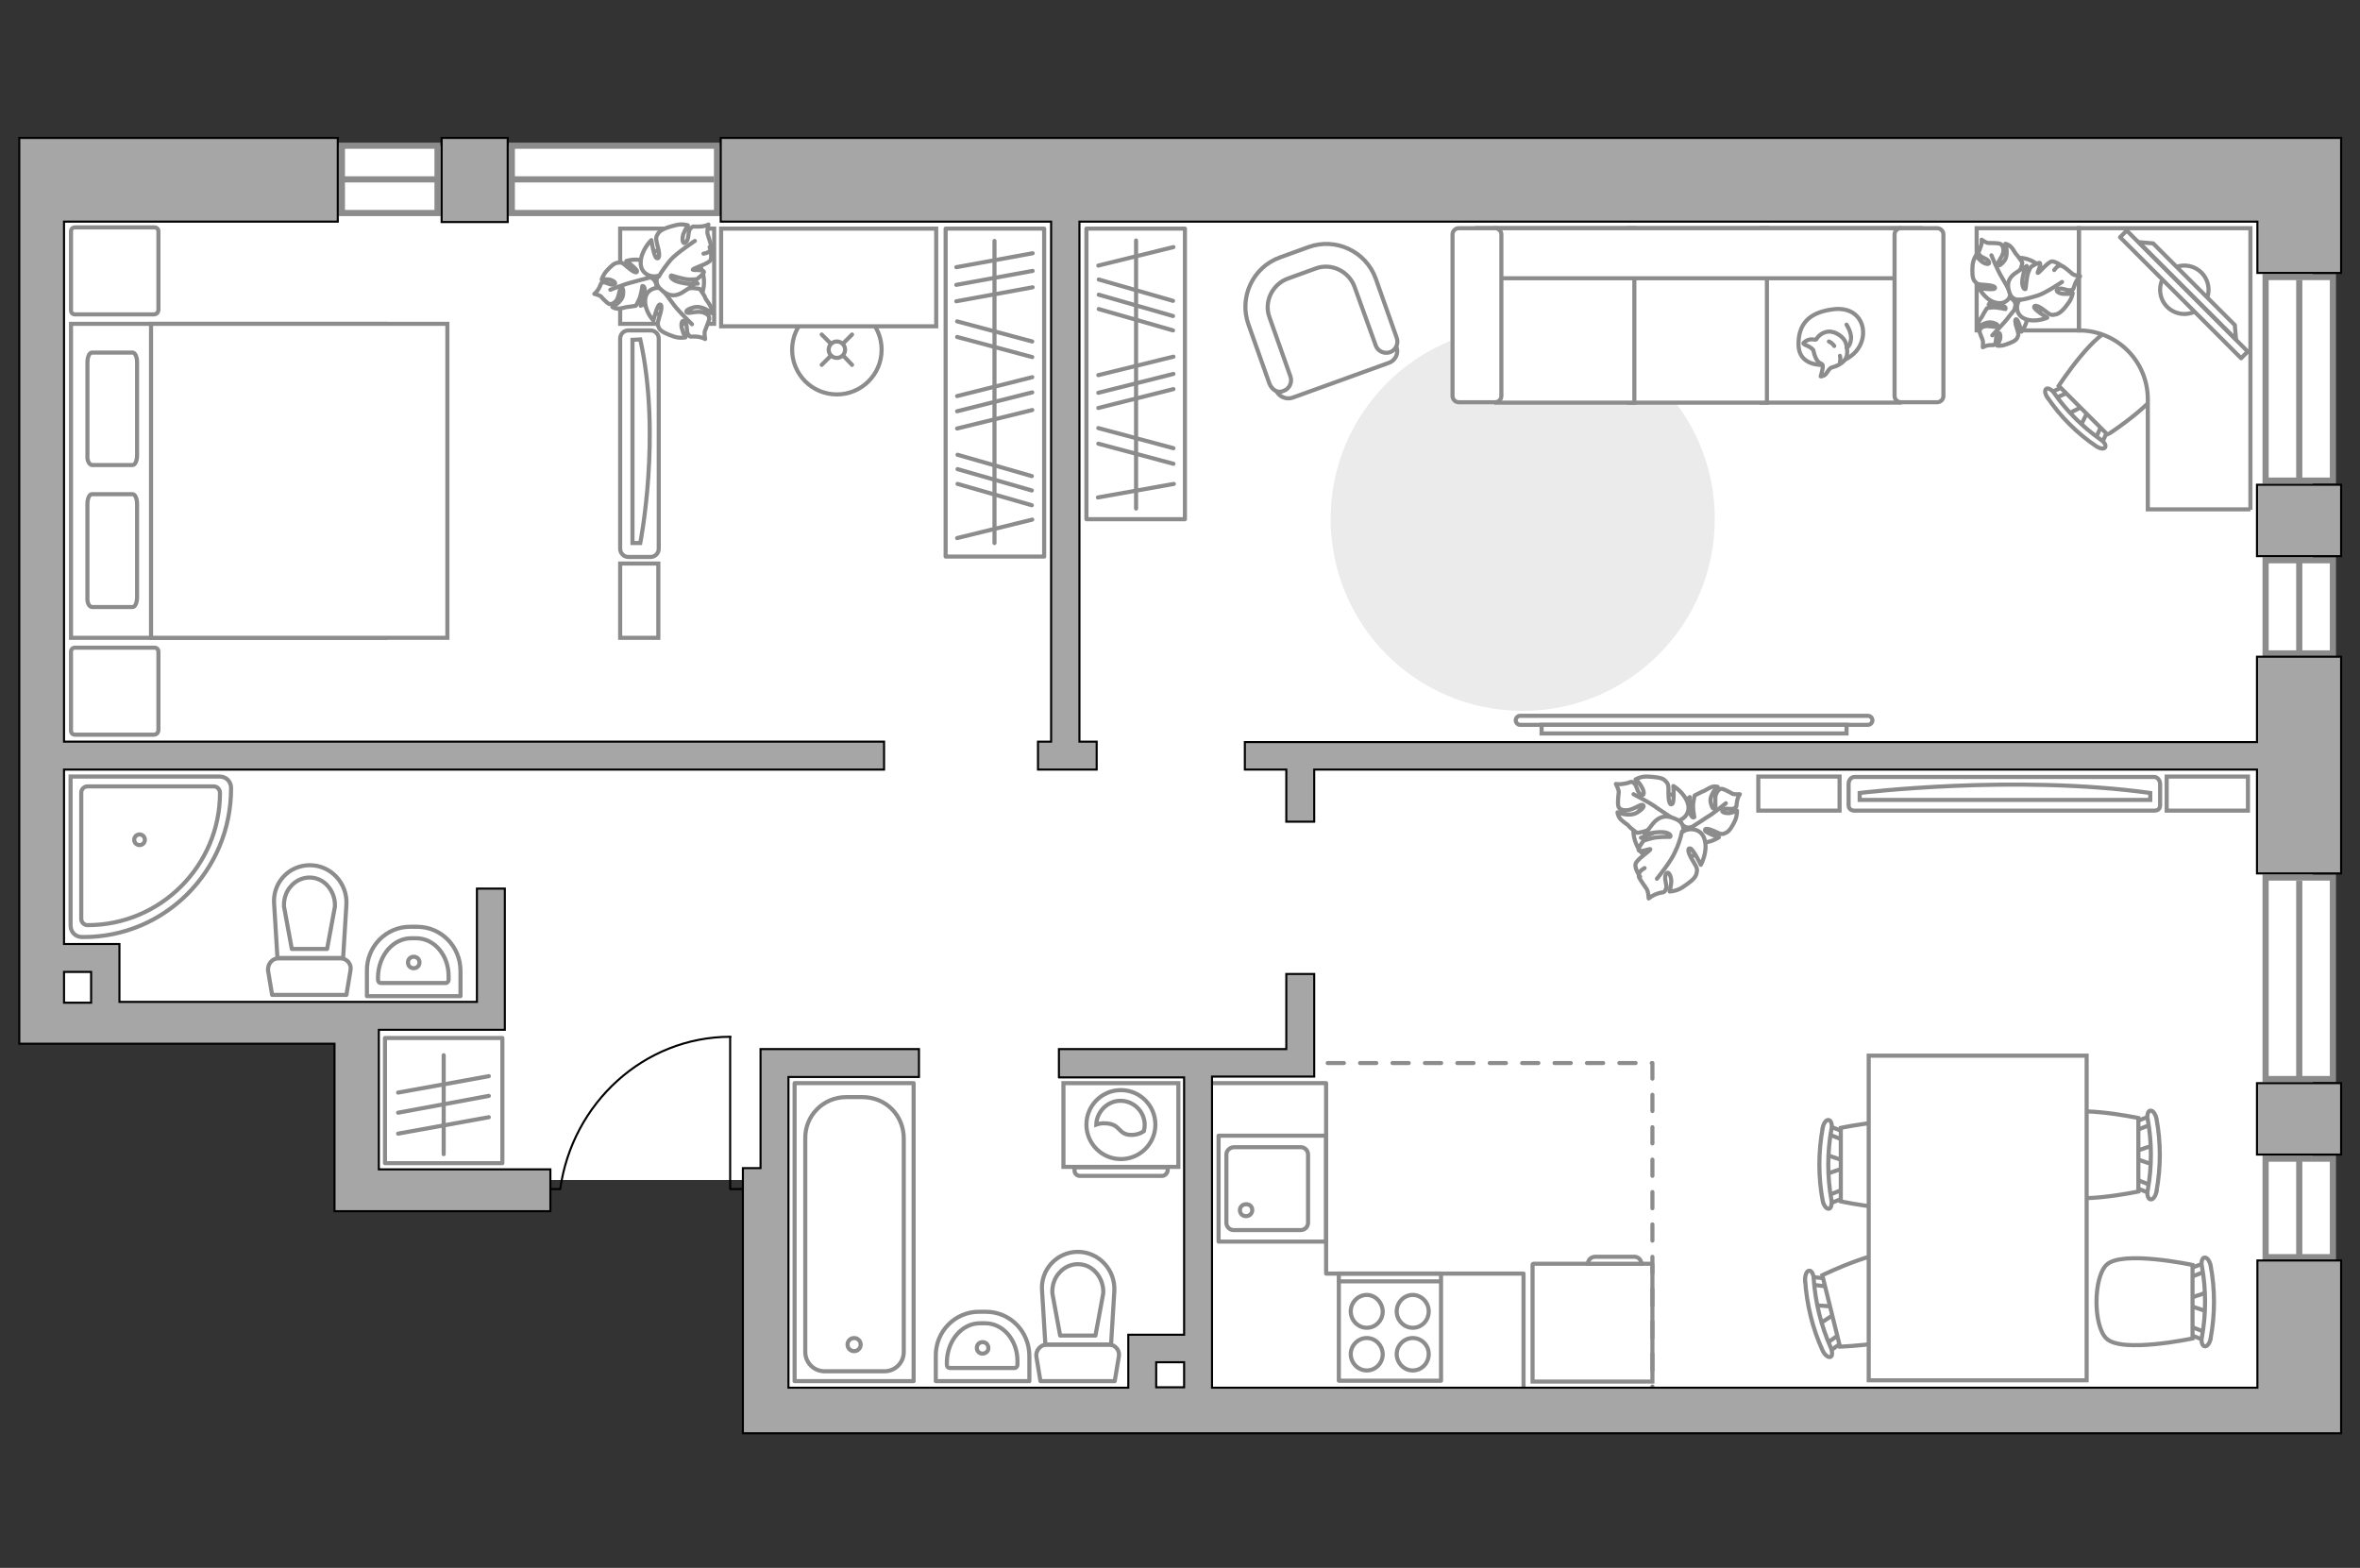 <?xml version="1.0" encoding="utf-8"?>
<!-- Generator: Adobe Illustrator 25.1.0, SVG Export Plug-In . SVG Version: 6.00 Build 0)  -->
<svg version="1.1" id="Слой_1" xmlns="http://www.w3.org/2000/svg" xmlns:xlink="http://www.w3.org/1999/xlink" x="0px" y="0px"
	 viewBox="0 0 575 382" style="enable-background:new 0 0 575 382;" xml:space="preserve">
<rect x="0" y="0" width="575" height="382" fill="#333333" stroke="none"/>
<style type="text/css">
	.st0{fill:#FFFFFF;}
	.st1{fill:#FFFFFF;stroke:#8C8C8C;stroke-miterlimit:10;}
	.st2{fill:#EBEBEB;}
	.st3{fill:none;stroke:#8C8C8C;stroke-linecap:round;stroke-linejoin:round;stroke-miterlimit:10;}
	.st4{fill:#FFFFFF;stroke:#8C8C8C;stroke-linecap:round;stroke-linejoin:round;stroke-miterlimit:10;}
	.st5{fill:#FFFFFF;stroke:#8C8C8C;stroke-width:1;stroke-linecap:round;stroke-linejoin:round;stroke-miterlimit:10;}
	.st6{fill:#FFFFFF;stroke:#8C8C8C;stroke-linecap:round;stroke-miterlimit:10;}
	.st7{fill:none;stroke:#8C8C8C;stroke-linecap:round;stroke-miterlimit:10;}
	.st8{fill-rule:evenodd;clip-rule:evenodd;fill:#FFFFFF;fill-opacity:0.1;stroke:#8C8C8C;stroke-miterlimit:10;}
	.st9{fill:#FFFFFF;stroke:#8C8C8C;stroke-width:1.5;stroke-miterlimit:10;}
	.st10{fill:none;stroke:#8C8C8C;stroke-width:1.5;stroke-miterlimit:10;}
	.st11{fill:none;stroke:#000000;stroke-width:0.5;stroke-linecap:round;stroke-linejoin:round;stroke-miterlimit:10;}
	.st12{fill:none;stroke:#8C8C8C;stroke-linecap:round;stroke-linejoin:round;stroke-miterlimit:10;stroke-dasharray:3.948,3.948;}
	.st13{fill:#A6A6A6;stroke:#000000;stroke-width:0.5;stroke-miterlimit:10;}
</style>
<g id="bg">
	<rect x="187.2" y="43.7" class="st0" width="376.3" height="301.2"/>
	<rect x="89.4" y="97.4" class="st0" width="207.5" height="190.1"/>
	<rect x="9.8" y="35.5" class="st0" width="206.1" height="217.1"/>
</g>
<g id="furniture_1_">
	<path class="st1" d="M158.5,80.5h-5.4c-1.1,0-2,0.9-2,2v51.2c0,1.1,0.9,2,2,2h5.4c1.1,0,2-0.9,2-2V82.5
		C160.5,81.4,159.6,80.5,158.5,80.5z"/>
	<path id="Vector_4_" class="st2" d="M417.8,126.4c0-25.8-21-46.8-46.8-46.8c-25.8,0-46.8,21-46.8,46.8s20.8,46.8,46.8,46.8
		C396.9,173.2,417.8,152.2,417.8,126.4z"/>
	<g>
		<rect x="230.4" y="55.7" class="st3" width="24" height="79.9"/>
		<line class="st3" x1="233" y1="65.1" x2="251.6" y2="61.7"/>
		<line class="st3" x1="233" y1="69.4" x2="251.6" y2="66"/>
		<line class="st3" x1="233.3" y1="110.8" x2="251.4" y2="116"/>
		<line class="st3" x1="233.3" y1="114.3" x2="251.4" y2="119.5"/>
		<line class="st3" x1="233.3" y1="117.9" x2="251.4" y2="123.1"/>
		<line class="st3" x1="233" y1="73.4" x2="251.6" y2="70"/>
		<line class="st3" x1="233.2" y1="78.3" x2="251.5" y2="83.2"/>
		<line class="st3" x1="233.2" y1="82.1" x2="251.5" y2="87"/>
		<line class="st3" x1="233.2" y1="96.5" x2="251.5" y2="91.9"/>
		<line class="st3" x1="233.2" y1="104.4" x2="251.5" y2="99.9"/>
		<line class="st3" x1="233.2" y1="131.1" x2="251.5" y2="126.6"/>
		<line class="st3" x1="233.2" y1="100.2" x2="251.5" y2="95.6"/>
		<line class="st3" x1="242.3" y1="132.3" x2="242.3" y2="58.7"/>
	</g>
	<g>
		<rect x="264.7" y="55.7" class="st3" width="24" height="70.8"/>
		<line class="st3" x1="285.8" y1="80.5" x2="267.7" y2="75.3"/>
		<line class="st3" x1="285.8" y1="77" x2="267.7" y2="71.8"/>
		<line class="st3" x1="285.8" y1="73.3" x2="267.7" y2="68.1"/>
		<line class="st3" x1="286" y1="117.9" x2="267.5" y2="121.2"/>
		<line class="st3" x1="285.9" y1="113" x2="267.6" y2="108.1"/>
		<line class="st3" x1="285.9" y1="109.2" x2="267.6" y2="104.3"/>
		<line class="st3" x1="285.9" y1="94.8" x2="267.6" y2="99.4"/>
		<line class="st3" x1="285.9" y1="86.9" x2="267.6" y2="91.4"/>
		<line class="st3" x1="285.9" y1="60.2" x2="267.6" y2="64.7"/>
		<line class="st3" x1="285.9" y1="91.1" x2="267.6" y2="95.7"/>
		<line class="st3" x1="276.8" y1="58.6" x2="276.8" y2="123.9"/>
	</g>
	<g>
		<rect x="93.8" y="252.9" class="st3" width="28.6" height="30.5"/>
		<line class="st3" x1="119.1" y1="272.2" x2="97" y2="276.2"/>
		<line class="st3" x1="119.1" y1="267" x2="97" y2="271.1"/>
		<line class="st3" x1="119.1" y1="262.2" x2="97" y2="266.2"/>
		<line class="st3" x1="108.1" y1="257.1" x2="108.1" y2="281.2"/>
	</g>
	<g>
		<path id="Vector_8_00000167395461130062013910000001990847395666049466_" class="st1" d="M402.6,308.1v28.5h-29.2v-28.5
			c0-0.1,0.1-0.2,0.2-0.2h28.7C402.4,307.9,402.5,308,402.6,308.1z"/>
		<path id="Vector_9_00000000909529794315209950000016006953578703833997_" class="st1" d="M388.7,306.2h9.5c0.9,0,1.7,0.7,1.7,1.7
			h-13C386.9,306.9,387.7,306.2,388.7,306.2z"/>
	</g>
	<polyline class="st3" points="292.4,263.9 323.1,263.9 323.1,310.3 371.2,310.3 371.2,338.9 	"/>
	<g>
		<path id="Vector_60_00000002366273001685176050000010303092389728697269_" class="st1" d="M409.9,210.2c-4.4,1.8-9.5-0.3-11.3-4.7
			c-1.8-4.4,0.3-9.5,4.7-11.3c4.4-1.8,9.5,0.3,11.3,4.7C416.5,203.3,414.3,208.3,409.9,210.2z"/>
		<path class="st4" d="M414.1,205.2c2.4,0.4,4.7-1.2,4.7-1.2s-3.3-1.1-3.4-1.7c-0.1-0.6,1-0.4,2.5,0.3c1.6,0.8,1.8,0.7,2.6,0.3
			c0.8-0.3,1.6-1.6,2.2-2.9c0.6-1.3,0.5-2.5,0.5-2.5s-0.8,0.4-1.8,0.6c-1.1,0.1-2.3-0.3-1.6-0.8c0.7-0.6,2.1,0.1,2.8-0.4
			s0.4-0.4,0.6-1.6c0.2-1.2,0.7-1.8,0.7-1.8s-1.3,0.1-1.8-0.1c-0.4-0.3-2-1.1-2.5-1.2c-0.5-0.1-1.1,0.3-1.5,1.3s0,3-0.2,3.3
			s-0.7,0.6-1.1-1.3c-0.4-1.9,1.7-3.8,1.7-3.8s-0.6-0.2-1.4,0c-0.8,0.3-1.9,1.1-2.2,1.1c-0.2,0.1-2,1-2,1s-0.1,0.3-0.3,1.5
			c-0.3,1.3,0.2,3.7,0.2,3.8c-0.1,0.1-0.6,0.3-1-1c-0.5-1.3-0.1-3.9-0.1-3.9s-0.2,0.1-1.8,1.8c-1.6,1.8-1.2,3.3-0.2,4.7
			c1,1.4,2.4,0.8,2.4,0.8C411.4,202.5,411.7,205,414.1,205.2z"/>
		<path class="st3" d="M408.3,202.6c1.4,0,2.8-0.4,3.9-1.1c0.8-0.5,2.7-1.7,3.7-2.4c1.6-0.9,4.6-3.4,4.6-3.4"/>
		<path class="st4" d="M411.3,196c-0.7-2.8-3.6-4.5-3.6-4.5s0.3,4-0.3,4.4c-0.6,0.4-0.9-0.8-0.9-2.8c0.1-2.1-0.2-2.3-0.9-3
			c-0.7-0.7-2.6-0.8-4.2-0.9c-1.6-0.1-2.9,0.7-2.9,0.7s0.8,0.6,1.4,1.7c0.7,1,0.9,2.5-0.1,2c-1-0.6-0.9-2.2-1.7-2.8
			s-0.6-0.2-2.1,0.1c-1.4,0.3-2.3,0.1-2.3,0.1s0.8,1.5,0.7,2.1c-0.1,0.6-0.3,2.7-0.1,3.3c0.1,0.6,0.8,1.1,2.1,1
			c1.3,0,3.2-1.4,3.7-1.3c0.4,0,0.9,0.5-1.1,1.8c-2,1.3-4.9,0-4.9,0s0,0.7,0.6,1.5s1.9,1.5,2.1,1.8c0.1,0.3,2,1.7,2,1.7
			s0.2,0.1,1.7-0.3c1.5-0.4,3.9-1.9,4-1.9c0.1,0,0.6,0.4-0.6,1.5c-1.2,1.1-4.1,1.9-4.1,1.9s0.1,0.1,2.8,1.1c2.7,1,4.2-0.4,5.2-2
			c1.1-1.7-0.2-3-0.2-3C409.4,200.2,411.9,198.8,411.3,196z"/>
		<path class="st3" d="M411,203.4c-0.6-1.4-1.6-2.7-2.9-3.6c-0.9-0.6-3.1-2.1-4.3-2.9c-1.7-1.3-5.8-3.4-5.8-3.4"/>
		<g>
			<path class="st4" d="M399.6,213.6c0,0-1.4-2-1.1-3.1c0.2-1.1,3.6-3.2,3.6-3.6c-0.1-0.2-2.3,0.8-2.8,0.3c-0.4-0.4,1.1-2.3,1.1-2.3
				s0.2-0.2,1.8-0.6c1.5-0.5,4.6-0.4,4.7-0.4c0.2-0.1,0.3-0.8-1.3-1.1c-1.7-0.3-4.9,0.5-4.9,0.5s0.1-0.2,2-2.6c1.9-2.3,3.9-2,5.9-1
				c2,1,1.5,2.9,1.5,2.9c1.2-0.9,4.4-1,5.2,1.9c0.9,3-0.9,6.2-0.9,6.2s-1.9-3.9-2.6-4c-0.8-0.1-0.5,1.2,0.7,3.1
				c1.1,1.8,1.1,2,0.8,3.2c-0.3,1.1-1.9,2.2-3.4,3.2c-1.5,1-3.1,1-3.1,1s0.3-1.1,0.4-2.4c0-1.3-0.7-2.9-1.3-1.8
				c-0.6,1.1,0.4,2.6,0,3.6c-0.5,1.1-0.5,0.6-2,1.1c-1.5,0.5-2.2,1.2-2.2,1.2s-0.1-1.8-0.5-2.3c-0.4-0.6-1.7-2.4-1.9-3
				c-0.1-0.7,0.1-1.4,1.4-2.1"/>
			<path class="st3" d="M409.8,202.6c-0.3,1.6-1,3.6-1.7,5c-0.9,2.2-4.4,6.5-4.4,6.5"/>
		</g>
	</g>
	<g>
		<path id="Vector_54_00000007429786073300936170000016472276461391883935_" class="st1" d="M462.8,98.1h-33.6V55.6h33.6V98.1z"/>
		<path id="Vector_55_00000103261678140164395050000006541371880363498672_" class="st1" d="M430.5,98.1h-33.6V55.6h33.6V98.1z"/>
		<path id="Vector_56_00000013882669466459726510000001581965601109237137_" class="st1" d="M398.2,98.1h-33.6V55.6h33.6V98.1z"/>
		<path id="Vector_57_00000069363908469994992410000003871625234877461944_" class="st1" d="M359.9,67.8V55.6h107.9l-3.2,12.2H359.9
			z"/>
		<path id="Vector_58_00000015353014804398165120000007382578812492912059_" class="st1" d="M463.1,55.6h8.9c0.8,0,1.5,0.7,1.5,1.5
			v39.4c0,0.8-0.7,1.5-1.5,1.5h-8.9c-0.8,0-1.5-0.7-1.5-1.5V57.1C461.6,56.3,462.3,55.6,463.1,55.6z"/>
		<path id="Vector_59_00000142176444205255587160000010970032622830243253_" class="st1" d="M355.4,55.6h8.9c0.8,0,1.5,0.7,1.5,1.5
			v39.4c0,0.8-0.7,1.5-1.5,1.5h-8.9c-0.8,0-1.5-0.7-1.5-1.5V57.1C353.9,56.3,354.6,55.6,355.4,55.6z"/>
		<g>
			<path class="st4" d="M453.8,82.4c0.8-3.9-1.8-7.9-7.5-7c-5.6,0.8-8.2,3.6-8.1,8.7c0.1,5,5.6,4.8,5.6,4.8
				C449.3,88.8,453,86.2,453.8,82.4z"/>
			<path class="st4" d="M444,88.8c0.4,0.4-0.4,2.9-0.4,2.9s0,0.1,0.8-0.2c0.8-0.4,1.1-1.8,2-2c0.9-0.2,2.5-0.9,3.2-2
				c0.7-0.9,0.5-2.8,0.1-4c-0.4-1.3-2.5-2.9-4.3-2.7c-2,0.2-2.9,1.9-2.9,1.9s0,0.1-0.8,0c-1.4-0.2-2.3,0.9-2.3,0.9s-0.2,0.2,0.8,0.6
				c1.1,0.4,1.6,1.1,1.6,1.1C442.5,88.7,443.7,88.4,444,88.8z"/>
			<path class="st4" d="M445.6,83.2c0.9,0.4,1.3,1.1,1.3,1.1"/>
			<path class="st4" d="M448.3,88.1c0.2-0.6,0-1.4,0-1.4"/>
			<path class="st3" d="M449.9,79.1c0,0,1.2,1.8,1.1,3.4c-0.2,2-1.1,2.2-1.1,2.2"/>
		</g>
	</g>
	<g id="Group_2_1_">
		<g id="Group_3_1_">
			<path id="Vector_10_1_" class="st1" d="M442.1,318l5.3,0.4l0.3,1.3l-4.5,2.9L442.1,318z"/>
		</g>
		<g id="Group_4_1_">
			<path id="Vector_11_1_" class="st1" d="M445.5,312.5c0,0.6-0.3,0.9-0.7,0.9l-4.3-0.5c-0.3,0-0.7-0.4-0.7-1c0-0.6,0.3-0.9,0.7-0.9
				l4.3,0.5c0.3-0.1,0.7,0.3,0.8,0.7C445.6,312.3,445.6,312.3,445.5,312.5z"/>
		</g>
		<g id="Group_5_1_">
			<path id="Vector_12_1_" class="st1" d="M448.8,327.1l-3.6,2.5c-0.4,0.2-0.8,0-1-0.5c-0.3-0.5-0.3-1.1,0.1-1.3l3.6-2.5
				c0.4-0.2,0.8,0,1,0.5c0.1,0.1,0.1,0.1,0.1,0.2C449.1,326.4,449,326.9,448.8,327.1z"/>
		</g>
		<path id="Vector_13_1_" class="st1" d="M448.3,328.1l-4.3-17.4c0,0,15.9-7.8,20.4-5.1c3.8,2.3,6.6,13.6,4.3,17.4
			C466,327.5,448.3,328.1,448.3,328.1z"/>
		<path id="Vector_14_1_" class="st1" d="M446,330.6c-0.5,0.2-1.4-0.4-1.9-1.5c-2.5-5.4-3.9-11.3-4.3-17.3c0-1.2,0.4-2.2,1-2.2
			c0.5-0.1,1.1,0.8,1.1,2c0.4,5.7,1.8,11.4,4.1,16.6C446.5,329.3,446.5,330.4,446,330.6z"/>
	</g>
	<g id="Group_2_3_">
		<g id="Group_3_3_">
			<path id="Vector_10_3_" class="st1" d="M444.8,281.3l5,1.7v1.4l-5,1.7V281.3z"/>
		</g>
		<g id="Group_4_3_">
			<path id="Vector_11_3_" class="st1" d="M449.6,276.9c-0.1,0.5-0.5,0.9-0.9,0.7l-4.1-1.6c-0.3-0.1-0.6-0.6-0.5-1.2
				c0.1-0.5,0.5-0.9,0.9-0.7l4.1,1.6c0.3,0,0.6,0.4,0.6,0.9C449.7,276.7,449.7,276.8,449.6,276.9z"/>
		</g>
		<g id="Group_5_3_">
			<path id="Vector_12_3_" class="st1" d="M449.2,291.9l-4.1,1.6c-0.4,0.2-0.8-0.1-0.9-0.7s0.1-1.1,0.5-1.3l4.1-1.6
				c0.4-0.2,0.8,0.1,0.9,0.7c0,0.1,0,0.2,0,0.3C449.7,291.3,449.4,291.7,449.2,291.9z"/>
		</g>
		<path id="Vector_13_3_" class="st1" d="M448.5,292.7v-17.9c0,0,17.3-3.7,21,0c3.2,3.1,3.2,14.7,0,17.9
			C465.7,296.5,448.5,292.7,448.5,292.7z"/>
		<path id="Vector_14_3_" class="st1" d="M445.6,294.5c-0.6,0.1-1.2-0.7-1.5-1.9c-1.1-5.8-1.1-11.9,0-17.8c0.2-1.2,0.9-2.1,1.5-1.9
			c0.5,0.1,0.9,1.1,0.6,2.3c-1,5.6-1,11.5,0,17.1C446.4,293.4,446.1,294.5,445.6,294.5z"/>
	</g>
	<g id="Group_2_5_">
		<g id="Group_3_5_">
			<path id="Vector_10_5_" class="st1" d="M524.7,283.8l-5-1.7v-1.4l5-1.7V283.8z"/>
		</g>
		<g id="Group_4_5_">
			<path id="Vector_11_5_" class="st1" d="M519.9,288.2c0.1-0.5,0.5-0.9,0.9-0.7l4.1,1.6c0.3,0.1,0.6,0.6,0.5,1.2
				c-0.1,0.5-0.5,0.9-0.9,0.7l-4.1-1.6c-0.3,0-0.6-0.4-0.6-0.9C519.8,288.4,519.8,288.3,519.9,288.2z"/>
		</g>
		<g id="Group_5_5_">
			<path id="Vector_12_5_" class="st1" d="M520.3,273.3l4.1-1.6c0.4-0.2,0.8,0.1,0.9,0.7c0.1,0.6-0.1,1.1-0.5,1.3l-4.1,1.6
				c-0.4,0.2-0.8-0.1-0.9-0.7c0-0.1,0-0.2,0-0.3C519.8,273.8,520.1,273.4,520.3,273.3z"/>
		</g>
		<path id="Vector_13_5_" class="st1" d="M521,272.4v17.9c0,0-17.3,3.7-21,0c-3.2-3.1-3.2-14.7,0-17.9
			C503.7,268.7,521,272.4,521,272.4z"/>
		<path id="Vector_14_5_" class="st1" d="M523.9,270.6c0.6-0.1,1.2,0.7,1.5,1.9c1.1,5.8,1.1,11.9,0,17.8c-0.2,1.2-0.9,2.1-1.5,1.9
			c-0.5-0.1-0.9-1.1-0.6-2.3c1-5.6,1-11.5,0-17.1C523,271.7,523.4,270.6,523.9,270.6z"/>
	</g>
	<g id="Group_2_4_">
		<g id="Group_3_4_">
			<path id="Vector_10_4_" class="st1" d="M537.9,319.6l-5-1.7v-1.4l5-1.7V319.6z"/>
		</g>
		<g id="Group_4_4_">
			<path id="Vector_11_4_" class="st1" d="M533.1,324c0.1-0.5,0.5-0.9,0.9-0.7l4.1,1.6c0.3,0.1,0.6,0.6,0.5,1.2
				c-0.1,0.5-0.5,0.9-0.9,0.7l-4.1-1.6c-0.3,0-0.6-0.4-0.6-0.9C533,324.2,533,324.1,533.1,324z"/>
		</g>
		<g id="Group_5_4_">
			<path id="Vector_12_4_" class="st1" d="M533.5,309.1l4.1-1.6c0.4-0.2,0.8,0.1,0.9,0.7s-0.1,1.1-0.5,1.3l-4.1,1.6
				c-0.4,0.2-0.8-0.1-0.9-0.7c0-0.1,0-0.2,0-0.3C533,309.6,533.3,309.2,533.5,309.1z"/>
		</g>
		<path id="Vector_13_4_" class="st1" d="M534.2,308.2v17.9c0,0-17.3,3.7-21,0c-3.2-3.1-3.2-14.7,0-17.9
			C516.9,304.5,534.2,308.2,534.2,308.2z"/>
		<path id="Vector_14_4_" class="st1" d="M537.1,306.4c0.6-0.1,1.2,0.7,1.5,1.9c1.1,5.8,1.1,11.9,0,17.8c-0.2,1.2-0.9,2.1-1.5,1.9
			c-0.5-0.1-0.9-1.1-0.6-2.3c1-5.6,1-11.5,0-17.1C536.2,307.5,536.6,306.4,537.1,306.4z"/>
	</g>
	<path id="Vector_35_3_" class="st1" d="M508.4,257.2v15.2v63.9h-53.1v-79.1H508.4z"/>
	<g>
		<path id="Vector_90_1_" class="st1" d="M524.9,189.3c0.7,0,1.4,0.8,1.4,1.7v5.2c0,0.9-0.6,1.3-1.4,1.3h-73.1
			c-0.7,0-1.4-0.4-1.4-1.3V191c0-0.9,0.6-1.7,1.4-1.7H524.9z"/>
		<path id="Vector_91_1_" class="st1" d="M523.9,193.2c-33.2-4.6-70.8,0-70.8,0v1.7h70.8V193.2z"/>
	</g>
	<path id="Vector_93_1_" class="st1" d="M527.9,197.5h19.8v-8.3h-19.8V197.5z"/>
	<path id="Vector_93_00000157989500252311241370000000839976018451060107_" class="st1" d="M428.4,197.5h19.8v-8.3h-19.8V197.5z"/>
	<g>
		<g id="Group_2_16_">
			<g id="Group_3_16_">
				<path id="Vector_10_16_" class="st1" d="M506.8,104l2.2-4.4l-0.9-0.9l-4.4,2.2L506.8,104z"/>
			</g>
			<g id="Group_4_16_">
				<path id="Vector_11_16_" class="st1" d="M503.7,94.4c-0.3-0.3-0.8-0.4-0.9-0.2l-3.8,1.7c-0.4,0.2-0.4,0.6-0.1,1s0.8,0.7,1,0.5
					l3.8-1.7c0.4-0.2,0.4-0.6,0.1-1C503.8,94.5,503.8,94.5,503.7,94.4z"/>
			</g>
			<g id="Group_5_16_">
				<path id="Vector_12_16_" class="st1" d="M513.2,103.8c-0.1-0.1-0.1-0.1-0.2-0.2c-0.5-0.3-0.8-0.3-1,0.1l-1.7,3.8
					c-0.2,0.4,0.1,0.8,0.6,1.1c0.5,0.3,0.8,0.3,1-0.1l1.7-3.8C513.6,104.6,513.5,104.1,513.2,103.8z"/>
			</g>
			<path id="Vector_13_16_" class="st1" d="M527.5,91.9c0-4.1-7.7-11.9-11.9-11.9c-4.9,0-14,14-14,14l11.9,11.9
				C513.6,105.9,527.5,96.8,527.5,91.9z"/>
			<path id="Vector_14_16_" class="st1" d="M511.8,107.1c-4.4-3.1-8.3-7-11.3-11.3c-0.6-0.9-1.5-1.3-1.9-1.1
				c-0.5,0.3-0.4,1.3,0.3,2.2c3.1,4.6,7.2,8.7,11.8,11.8c0.9,0.6,1.9,0.8,2.2,0.3S512.7,107.7,511.8,107.1z"/>
		</g>
		<path class="st1" d="M548.3,124.2l0-55.4V55.6l0,0l0,0l-41.8,0v24.9l0,0c9.3,0,16.8,7.5,16.8,16.8v26.8l25,0V124.2z"/>
		<rect x="481.6" y="55.6" class="st1" width="24.9" height="24.9"/>
		<g>
			<circle class="st4" cx="532.2" cy="70.6" r="5.9"/>
			<g>
				
					<rect x="531" y="50.8" transform="matrix(0.707 -0.707 0.707 0.707 105.213 397.303)" class="st5" width="2.3" height="41.7"/>
				<polygon class="st4" points="544.5,79.2 524.6,59.3 521.1,59 544.8,82.7 				"/>
			</g>
		</g>
	</g>
	<g>
		<path id="Vector_60_00000037683785258537131160000010950612625028723124_" class="st1" d="M488.4,77c-3.7-1.9-5.2-6.4-3.2-10.1
			s6.4-5.2,10.1-3.2c3.7,1.9,5.2,6.4,3.2,10.1C496.7,77.4,492.1,78.9,488.4,77z"/>
		<path class="st4" d="M490.9,75c0,0,0.6-1.2-0.6-2.1s-2.5-1.5-4.1-0.2c-1.7,1.3-1.7,1.4-1.7,1.4s2.2-0.1,3.3,0.3
			c1.1,0.4,0.8,0.8,0.8,0.9c-0.1,0-2.2-0.5-3.2-0.4c-1.1,0.1-1.3,0.2-1.3,0.2s-0.9,1.4-1,1.7c-0.1,0.3-0.8,1.1-1.1,1.8
			c-0.3,0.7-0.1,1.2-0.1,1.2s1.8-1.6,3.5-1.2c1.6,0.4,1.4,0.8,1.1,1s-1.9-0.3-2.9-0.1s-1.3,0.8-1.3,1.2s0.7,1.9,0.8,2.3s0,1.6,0,1.6
			s0.6-0.4,1.6-0.5s1,0.2,1.4-0.4s0-1.8,0.6-2.4c0.6-0.6,0.8,0.5,0.6,1.4c-0.3,0.8-0.7,1.5-0.7,1.5s1,0.2,2.2-0.3
			c1.2-0.4,2.4-0.9,2.7-1.6c0.3-0.7,0.4-0.8-0.1-2.3c-0.5-1.4-0.5-2.4-0.1-2.2c0.5,0.2,1.2,3,1.2,3s1.6-1.9,1.4-4
			C494,74.9,491.9,74.5,490.9,75z"/>
		<path class="st3" d="M485.4,81.7c0,0,2.4-2.5,3.4-3.7c0.6-0.8,1.9-2.4,2.4-3c0.7-0.9,1.1-2,1.3-3.2"/>
		<path class="st4" d="M489.9,71.2c0,0,1,1.2,2.5,0.4s2.7-1.9,2.1-4.3c-0.6-2.4-0.7-2.5-0.7-2.5s-0.9,2.5-1.9,3.4
			c-1,0.9-1.4,0.5-1.4,0.4s1.5-2,1.9-3.3c0.4-1.2,0.3-1.4,0.3-1.4s-1.1-1.6-1.4-1.9c-0.3-0.2-0.8-1.4-1.4-1.9
			c-0.6-0.6-1.3-0.7-1.3-0.7s0.9,2.7-0.3,4.2s-1.6,1.1-1.6,0.7c0-0.4,1.3-1.9,1.4-3c0.1-1.1-0.3-1.7-0.8-1.9s-2.3-0.2-2.8-0.2
			c-0.6,0-1.7-0.8-1.7-0.8s0.2,0.8-0.3,1.9c-0.3,1.2-0.7,1-0.2,1.8c0.5,0.8,1.9,0.8,2.3,1.7c0.3,0.8-0.9,0.6-1.8-0.1
			c-0.8-0.7-1.4-1.4-1.4-1.4s-0.7,1-0.8,2.5c-0.1,1.4-0.1,3,0.5,3.7c0.6,0.7,0.7,0.8,2.5,0.9c1.8,0.1,2.8,0.5,2.4,0.9
			c-0.4,0.4-3.8-0.1-3.8-0.1s1.3,2.6,3.6,3.4C488.6,74.6,490,72.5,489.9,71.2z"/>
		<path class="st3" d="M485.2,62.2c0,0,1.5,3.7,2.5,5.3c0.6,1,1.7,3,2.2,3.9c0.7,1.2,1.7,2.1,2.9,2.8"/>
		<g>
			<path class="st4" d="M500.5,65.8c0.7-1,1.4-1.3,1.9-1c0.6,0.2,2,1.5,2.5,1.9c0.4,0.4,1.9,0.6,1.9,0.6s-0.7,0.6-1.2,1.8
				s-0.2,1.4-1.1,1.6s-2.1-0.7-3.1-0.3c-0.9,0.4,0.3,1.2,1.5,1.2c1.2,0.1,2.1-0.2,2.1-0.2s-0.2,1.4-1.1,2.5c-0.9,1.3-2,2.5-3,2.7
				c-1,0.2-1.2,0.3-2.7-0.9c-1.5-1.2-2.6-1.5-2.6-0.9c0,0.7,3.2,2.6,3.2,2.6s-2.9,1.3-5.4,0.3c-2.5-1-2.2-3.7-1.3-4.7
				c0,0-1.7,0.3-2.4-1.4c-0.7-1.8-0.8-3.6,1.4-5.1s2.4-1.5,2.4-1.5s-0.9,2.6-0.8,4.1c0.2,1.5,0.8,1.4,0.8,1.3
				c0.1-0.1,0.2-2.8,0.7-4.1c0.5-1.3,0.8-1.4,0.8-1.4s1.8-1.1,2-0.8c0.4,0.4-0.7,2.4-0.5,2.4c0.3,0,2.5-2.7,3.4-2.8
				c0.9-0.1,2.6,1.2,2.6,1.2"/>
			<path class="st3" d="M502.4,68.7c0,0-4,2.7-5.9,3.3c-1.3,0.4-3,0.9-4.5,1.1"/>
		</g>
	</g>
	<g>
		<path id="Vector_37_3_" class="st1" d="M310.9,95l-5.8-16.2c-2.1-5.9,1-12.5,6.9-14.6l7.8-2.8c5.9-2.1,12.5,1,14.6,6.9l5.8,16.2
			c0.7,1.6-0.3,3.4-1.8,3.9l-23.5,8.5C313.4,97.4,311.5,96.7,310.9,95z"/>
		<path id="Vector_38_4_" class="st1" d="M309.3,93.5l-5.1-14.4c-2.4-6.6,1-14,7.7-16.4l6.9-2.5c6.6-2.4,14,1,16.4,7.7l5.1,14.4
			c0.5,1.4-0.2,3-1.6,3.5c-1.4,0.5-3-0.2-3.5-1.6L330,69.8c-1.4-3.7-5.6-5.8-9.4-4.4l-6.9,2.5c-3.7,1.4-5.8,5.6-4.4,9.4l5.1,14.4
			c0.5,1.4-0.2,3-1.6,3.5C311.4,95.9,310,95.1,309.3,93.5z"/>
	</g>
	<g>
		<path id="Vector_98_4_" class="st1" d="M93.9,78.9H17.3v76.5h76.6V78.9L93.9,78.9z"/>
		<path id="Vector_99_4_" class="st1" d="M46.6,155.4h-9.8v-9V78.9H109v76.5C109,155.4,46.6,155.4,46.6,155.4z"/>
		<path id="Vector_100_4_" class="st3" d="M22.4,113.3h9.9c0.6,0,1.1-1,1.1-2.4V88.3c0-1.4-0.5-2.4-1.1-2.4h-9.9
			c-0.6,0-1.1,1-1.1,2.4v22.7C21.2,112.2,21.7,113.2,22.4,113.3z"/>
		<path id="Vector_101_4_" class="st3" d="M22.4,147.9h9.9c0.6,0,1.1-1,1.1-2.4v-22.7c0-1.4-0.5-2.4-1.1-2.4h-9.9
			c-0.6,0-1.1,1-1.1,2.4v22.7C21.2,146.9,21.7,147.8,22.4,147.9z"/>
	</g>
	<path id="Vector_5_3_" class="st4" d="M38.6,178v-19.2c0-0.6-0.4-1-1-1H18.3c-0.6,0-1,0.4-1,1V178c0,0.6,0.4,1,1,1h19.1
		C38.1,179,38.5,178.6,38.6,178z"/>
	<path id="Vector_5_4_" class="st4" d="M38.6,75.6V56.4c0-0.6-0.4-1-1-1H18.3c-0.6,0-1,0.4-1,1v19.2c0,0.6,0.4,1,1,1h19.1
		C38.1,76.6,38.5,76.2,38.6,75.6z"/>
	<g>
		<circle class="st6" cx="203.9" cy="85.2" r="10.9"/>
		<line class="st7" x1="205.5" y1="86.7" x2="207.6" y2="88.9"/>
		<circle class="st6" cx="203.9" cy="85.2" r="2"/>
		<line class="st7" x1="200.2" y1="81.5" x2="202.4" y2="83.7"/>
		<line class="st7" x1="205.5" y1="83.6" x2="207.6" y2="81.5"/>
		<line class="st7" x1="200.2" y1="88.9" x2="202.4" y2="86.7"/>
	</g>
	<path id="Vector_36_2_" class="st1" d="M175.7,79.5V55.7h10h42.4v23.8H175.7L175.7,79.5z"/>
	<g>
		<path class="st1" d="M287.1,263.9h-28v20.4h28V263.9z"/>
		<path class="st8" d="M284.5,285.2v-0.8h-22.7v0.8c0,0.7,0.6,1.3,1.3,1.3h20C283.8,286.5,284.4,285.9,284.5,285.2z"/>
	</g>
	<g>
		<circle class="st1" cx="273.1" cy="274" r="8.4"/>
		<path class="st1" d="M278.7,275.6c0.1-0.5,0.2-1,0.2-1.5c0-3.3-2.7-5.9-5.9-5.9c-3.2,0-5.8,2.7-5.9,5.8c0.6-0.2,1.3-0.4,2.4-0.3
			c3.5,0.2,2.9,2.6,5.8,2.8C276.8,276.6,278,276.1,278.7,275.6z"/>
	</g>
	<g>
		<path id="Vector_91_2_" class="st1" d="M154.1,82.8v49.5l1.9,0c0,0,5.2-26.3,0-49.6L154.1,82.8z"/>
	</g>
	<path id="Vector_93_2_" class="st1" d="M151.1,137.3v18.1h9.3v-18.1H151.1z"/>
	<path id="Vector_93_3_" class="st1" d="M151.1,55.7v23.2H174V55.7H151.1z"/>
	<g>
		<path class="st1" d="M370.4,176.6c-0.6,0-1.1-0.5-1.1-1.1s0.5-1.1,1.1-1.1l84.7,0c0.6,0,1.1,0.5,1.1,1.1s-0.5,1.1-1.1,1.1
			L370.4,176.6z"/>
		<rect x="375.6" y="176.6" class="st1" width="74.3" height="2.1"/>
	</g>
	<g>
		<path id="Vector_60_1_" class="st1" d="M162.5,60.4c4.6-0.4,8.6,3,9,7.6c0.4,4.6-3,8.6-7.6,9c-4.6,0.4-8.6-3-9-7.6
			C154.6,64.8,158,60.9,162.5,60.4z"/>
		<path class="st4" d="M157.3,63.8c-2.1-1.1-4.7-0.2-4.7-0.2s2.7,2,2.6,2.5c0,0.6-1,0.1-2.3-1c-1.3-1.2-1.5-1.2-2.3-1.1
			c-0.9,0-1.9,1-2.8,2s-1.2,2.1-1.2,2.1s0.9-0.1,1.8,0c1,0.2,2,0.9,1.2,1.2c-0.8,0.3-1.9-0.6-2.6-0.5s-0.5,0.3-1,1.3
			c-0.5,1-1.2,1.5-1.2,1.5s1.2,0.3,1.6,0.6c0.3,0.4,1.5,1.6,1.9,1.8c0.4,0.2,1.1,0.1,1.8-0.7c0.7-0.8,0.8-2.7,1.1-3
			c0.3-0.3,0.8-0.3,0.6,1.5c-0.2,1.8-2.6,3-2.6,3s0.5,0.4,1.3,0.4c0.9,0,2-0.4,2.3-0.4c0.2,0,2.1-0.3,2.1-0.3s0.2-0.2,0.7-1.3
			c0.6-1.1,0.9-3.4,0.9-3.5c0.1,0,0.6-0.1,0.6,1.2c0.1,1.4-1,3.6-1,3.6s0.2,0,2.2-1.2c2-1.2,2-2.7,1.5-4.3c-0.5-1.6-2-1.5-2-1.5
			C159,67.1,159.5,64.6,157.3,63.8z"/>
		<path class="st3" d="M161.9,67.8c-1.3-0.4-2.6-0.5-3.9-0.1c-0.9,0.2-2.9,0.8-4.1,1.1c-1.7,0.4-5.2,1.8-5.2,1.8"/>
		<path class="st4" d="M157.2,73c-0.2,2.8,2,5.1,2,5.1s0.9-3.7,1.5-3.9c0.6-0.2,0.6,1,0,2.8c-0.6,1.9-0.5,2.1-0.1,3
			c0.4,0.8,2.1,1.5,3.6,2c1.5,0.5,2.8,0.2,2.8,0.2s-0.5-0.8-0.8-2c-0.4-1.1-0.1-2.6,0.7-1.8c0.7,0.8,0.2,2.3,0.8,3.1
			c0.5,0.8,0.5,0.4,1.9,0.5c1.4,0.1,2.2,0.6,2.2,0.6s-0.3-1.6,0-2.1c0.2-0.6,1-2.4,1-2.9c0-0.6-0.4-1.2-1.6-1.5
			c-1.2-0.4-3.3,0.3-3.7,0.1c-0.4-0.1-0.7-0.7,1.5-1.3s4.4,1.4,4.4,1.4s0.2-0.6-0.2-1.5c-0.4-0.9-1.3-1.9-1.4-2.3
			c0-0.3-1.3-2.1-1.3-2.1s-0.2-0.1-1.6-0.2c-1.5-0.1-4.1,0.7-4.2,0.6c-0.1,0-0.4-0.5,1-1.2c1.4-0.6,4.3-0.5,4.3-0.5
			s-0.1-0.2-2.3-1.8c-2.2-1.7-3.9-0.9-5.3,0.3c-1.5,1.2-0.7,2.8-0.7,2.8C160.2,69.7,157.4,70.3,157.2,73z"/>
		<path class="st3" d="M159.6,66.3c0.1,1.5,0.7,2.9,1.6,4.1c0.7,0.8,2.2,2.8,3,3.9c1.2,1.6,4.4,4.7,4.4,4.7"/>
		<g>
			<path class="st4" d="M172.9,60.2c0,0,0.7,2.3,0.2,3.2s-4.2,1.9-4.3,2.3c0,0.2,2.4-0.1,2.7,0.5c0.2,0.4-1.7,1.8-1.7,1.8
				s-0.3,0.1-1.8,0.1c-1.5,0-4.3-1-4.4-1c-0.2,0-0.5,0.6,0.9,1.3c1.5,0.7,4.6,0.9,4.6,0.9s-0.1,0.2-2.6,1.8
				c-2.4,1.6-4.2,0.7-5.7-0.8s-0.5-3.1-0.5-3.1c-1.4,0.5-4.3-0.3-4.2-3.3c0.1-3,2.6-5.4,2.6-5.4s0.6,4.1,1.3,4.4
				c0.7,0.3,0.8-1,0.2-3c-0.5-2-0.4-2.2,0.2-3.1c0.6-0.9,2.4-1.5,4.1-1.9c1.7-0.5,3.1,0,3.1,0s-0.6,0.9-1.1,2.1
				c-0.4,1.2-0.2,2.8,0.6,2c0.9-0.8,0.4-2.5,1.1-3.3c0.8-0.8,0.6-0.4,2.1-0.5c1.5,0,2.3-0.5,2.3-0.5s-0.4,1.6-0.2,2.3
				s0.9,2.7,0.9,3.3c-0.1,0.7-0.5,1.3-1.9,1.5"/>
			<path class="st3" d="M160.5,67.4c0.7-1.3,2-3,2.9-4.1c1.5-1.7,5.9-4.6,5.9-4.6"/>
		</g>
	</g>
</g>
<g id="windows_1_">
	<g>
		<rect x="124.7" y="35.5" class="st9" width="50" height="16.4"/>
		<line class="st10" x1="124.7" y1="43.7" x2="174" y2="43.7"/>
	</g>
	<g>
		<rect x="552" y="67.5" class="st9" width="16.4" height="49.6"/>
		<line class="st10" x1="560.2" y1="117.1" x2="560.2" y2="68.2"/>
	</g>
	<g>
		<rect x="552" y="136.5" class="st9" width="16.4" height="22.7"/>
		<line class="st10" x1="560.2" y1="159.3" x2="560.2" y2="136.9"/>
	</g>
	<g>
		<rect x="552" y="213.8" class="st9" width="16.4" height="49.1"/>
		<line class="st10" x1="560.2" y1="263" x2="560.2" y2="214.6"/>
	</g>
	<g>
		<rect x="552" y="282.3" class="st9" width="16.4" height="24"/>
		<line class="st10" x1="560.2" y1="306.3" x2="560.2" y2="282.6"/>
	</g>
	<g>
		<rect x="83.3" y="35.5" class="st9" width="23.3" height="16.4"/>
		<line class="st10" x1="83.4" y1="43.7" x2="106.3" y2="43.7"/>
	</g>
</g>
<g id="plan">
	<g id="Group_34_00000031924328879484203450000017160854824163473075_">
		<path id="Vector_158_00000067209591601741102370000008162513306199291301_" class="st11" d="M182.4,289.7h-4.5v-37"/>
		<path id="Vector_159_00000140721903850786325600000008261919798167153559_" class="st11" d="M136.4,289.7h-4"/>
		<path id="Vector_160_00000012468586092694957760000011157043565551864974_" class="st11" d="M178,252.6
			c-21.1,0-38.6,16.2-41.5,37.1"/>
	</g>
	<g id="Group_26_00000141446300595594053180000009460262820138909576_">
		<path id="Vector_130_00000117658801540000387490000000510276935706966925_" class="st3" d="M252.5,330.5l1,6h18.1l1-6
			c0.3-1.5-0.9-2.9-2.4-2.9H255C253.5,327.6,252.3,329.1,252.5,330.5z"/>
		<path id="Vector_131_00000178184332213693839360000007976256826427549111_" class="st3" d="M253.9,314.6l0.8,13h16l0.8-13
			c0.3-5.2-3.8-9.6-8.9-9.6S253.4,309.4,253.9,314.6z"/>
		<path id="Vector_132_00000113322666384348989460000015942741012627560878_" class="st3" d="M258.3,325.4l-1.9-10.3
			c-0.1-1.9,0.5-3.7,1.7-5c1.1-1.3,2.8-2.1,4.5-2.1s3.3,0.7,4.5,2.1s1.8,3.2,1.7,5l-1.9,10.3C266.9,325.4,258.3,325.4,258.3,325.4z"
			/>
	</g>
	<g>
		<path id="Vector_133_00000064331624336193035360000009095344854877371301_" class="st3" d="M230.7,331.6v0.9
			c0,0.5,0.3,0.8,0.7,0.8h15.8c0.4,0,0.7-0.4,0.7-0.8v-0.9c0-5.1-3.5-9.2-7.9-9.2h-1.2C234.4,322.4,230.9,326.5,230.7,331.6z"/>
		<path id="Vector_134_00000038376667600509424840000013983426905257941640_" class="st3" d="M228,330.4v6.1h22.8v-6.1
			c0-6-4.7-10.8-10.6-10.8h-1.7C232.7,319.6,227.9,324.4,228,330.4z"/>
		<path class="st3" d="M240.8,328.4c0-0.8-0.6-1.4-1.4-1.4s-1.4,0.6-1.4,1.4c0,0.8,0.6,1.4,1.4,1.4S240.9,329.1,240.8,328.4z"/>
	</g>
	<g id="Group_26_00000097463097770718967400000003128391285322055046_">
		<path id="Vector_130_00000113310812450539382100000001618827817956461994_" class="st3" d="M65.3,236.4l1,6h18.1l1-6
			c0.3-1.5-0.9-2.9-2.4-2.9H67.8C66.3,233.5,65.2,234.9,65.3,236.4z"/>
		<path id="Vector_131_00000124868017491796834200000011076920434652595606_" class="st3" d="M66.8,220.4l0.8,13h16l0.8-13
			c0.3-5.2-3.8-9.6-8.9-9.6C70.3,210.8,66.3,215.2,66.8,220.4z"/>
		<path id="Vector_132_00000004521325289723090520000003376988167828067000_" class="st3" d="M71.1,231.2l-1.9-10.3
			c-0.1-1.9,0.5-3.7,1.7-5c1.1-1.3,2.8-2.1,4.5-2.1s3.3,0.7,4.5,2.1c1.2,1.4,1.8,3.2,1.7,5l-1.9,10.3H71.1z"/>
	</g>
	<g>
		<path id="Vector_133_00000134237268269475286200000009811518056979699628_" class="st3" d="M92.1,237.8v0.9c0,0.5,0.3,0.8,0.7,0.8
			h15.8c0.4,0,0.7-0.4,0.7-0.8v-0.9c0-5.1-3.5-9.2-7.9-9.2h-1.2C95.8,228.6,92.3,232.7,92.1,237.8z"/>
		<path id="Vector_134_00000082343012351204050440000012935999859443733429_" class="st3" d="M89.4,236.6v6.1h22.8v-6.1
			c0-6-4.7-10.8-10.6-10.8h-1.7C94.1,225.8,89.3,230.6,89.4,236.6z"/>
		<path class="st3" d="M102.2,234.5c0-0.8-0.6-1.4-1.4-1.4c-0.8,0-1.4,0.6-1.4,1.4s0.6,1.4,1.4,1.4S102.2,235.3,102.2,234.5z"/>
	</g>
	<g>
		<path id="Vector_135_00000021121619404402870130000014011269064253137287_" class="st3" d="M193.6,263.9v72.6h29v-72.6
			C222.6,263.9,193.6,263.9,193.6,263.9z"/>
		<path id="Vector_136_00000009583645369594257310000000004075627262358952_" class="st3" d="M196.2,277.4v52c0,2.6,2.1,4.7,4.7,4.7
			h14.6c2.6,0,4.7-2.1,4.7-4.7v-52c0-5.6-4.3-10.1-10.1-10.1h-3.9C200.6,267.3,196.1,271.8,196.2,277.4z"/>
		<circle class="st3" cx="208.1" cy="327.6" r="1.6"/>
	</g>
	<g>
		<path id="Vector_139_00000121255383527317155310000010741197551445407878_" class="st3" d="M303.6,293.4c-0.8,0-1.5,0.6-1.5,1.4
			c0,0.9,0.6,1.5,1.5,1.5c0.8,0,1.5-0.6,1.5-1.5C305.1,294,304.5,293.4,303.6,293.4z"/>
		<g id="Group_27_00000175306241604541391360000003684818424291402929_">
			<path id="Vector_140_00000062882923554958939780000012443831646685526681_" class="st3" d="M296.9,302.5v-25.8h26.2v25.8H296.9z"
				/>
		</g>
		<path id="Vector_141_00000136395179865925612190000016670899372154143933_" class="st3" d="M300.6,279.5h16.3c1,0,1.8,0.8,1.8,1.8
			v16.6c0,1-0.8,1.8-1.8,1.8h-16.3c-1,0-1.8-0.8-1.8-1.8v-16.6C298.8,280.3,299.6,279.6,300.6,279.5z"/>
	</g>
	<g>
		<g>
			<path id="Vector_142_00000014600041031277537450000006959468991543465607_" class="st3" d="M326.2,310.3h24.9v26.1h-24.9V310.3z"
				/>
			<g id="Group_28_00000125601895772595940250000006127785326443222931_">
				<g id="Group_29_00000030457553686901043300000002998565123520380056_">
					<path id="Vector_143_00000093154065562381730270000011142959255420659859_" class="st3" d="M348.1,329.9c0,2.2-1.7,4-3.9,4
						c-2.1,0-3.9-1.8-3.9-4c0-2.1,1.8-3.9,3.9-3.9C346.3,326,348.1,327.7,348.1,329.9z"/>
					<path id="Vector_144_00000138547005962800643330000007531033830199531950_" class="st3" d="M348.1,319.5c0,2.2-1.7,4-3.9,4
						c-2.1,0-3.9-1.8-3.9-4c0-2.2,1.8-4,3.9-4C346.3,315.5,348.1,317.3,348.1,319.5z"/>
				</g>
				<g id="Group_30_00000085935353464806935450000008920628318622706332_">
					<path id="Vector_145_00000130634438523163206140000014576844269112640662_" class="st3" d="M336.9,329.9c0,2.2-1.7,4-3.9,4
						c-2.1,0-3.9-1.8-3.9-4c0-2.1,1.8-3.9,3.9-3.9S336.8,327.7,336.9,329.9z"/>
					<path id="Vector_146_00000011727326315476686140000003318261454412900542_" class="st3" d="M336.9,319.5c0,2.2-1.7,4-3.9,4
						c-2.1,0-3.9-1.8-3.9-4c0-2.2,1.8-4,3.9-4S336.8,317.3,336.9,319.5z"/>
				</g>
			</g>
		</g>
		<line class="st3" x1="326.2" y1="312.2" x2="350.9" y2="312.2"/>
	</g>
	<polyline class="st12" points="291.9,259 402.6,259 402.6,339.8 	"/>
	<g>
		<path class="st13" d="M92.3,250.9H123v-0.4v-6.4v-27.6h-6.8v27.6H60.8l0,0H29.1V230H15.6v-42.5h199.8v-6.8H15.6V54h66.7V33.6H4.7
			V54v200.3h8.2h68.6v40.8h3h49.6v-10.2H92.3V250.9z M22.2,244.3h-6.6v-7.5h6.6V244.3z"/>
		<rect x="107.6" y="33.6" class="st13" width="16.1" height="20.5"/>
		<polygon class="st13" points="516.1,33.6 470.6,33.6 445.8,33.6 393.9,33.6 341.6,33.6 321.5,33.6 268.5,33.6 253.1,33.6 
			227.9,33.6 175.6,33.6 175.6,54 256.1,54 256.1,180.7 252.9,180.7 252.9,187.5 267.2,187.5 267.2,180.7 263,180.7 263,54 
			445.8,54 470.6,54 516.1,54 550,54 550,66.5 570.4,66.5 570.4,33.6 		"/>
		<path class="st13" d="M550,338.1H295.3v-75.8h24.9v-2.9v-3.8v-18.3h-6.8v18.3H258v6.8h0.1v0.1h30.4v62.7h-13.6v12.9h-82.8v-75.7
			h31.8v-6.8h-38.6v29H181v64.6h5.1h363.8h20.5v-42.1H550V338.1z M288.5,338h-6.8v-6.1h6.8V338z"/>
		<rect x="549.9" y="263.9" class="st13" width="20.5" height="17.4"/>
		<rect x="549.9" y="118.1" class="st13" width="20.5" height="17.4"/>
		<polygon class="st13" points="549.9,180.8 303.3,180.8 303.3,187.5 313.4,187.5 313.4,200.2 320.2,200.2 320.2,187.5 549.9,187.5 
			549.9,212.8 570.4,212.8 570.4,160 549.9,160 		"/>
	</g>
	<g>
		<path class="st1" d="M56.3,192.1V192c0-1.6-1.2-2.8-2.8-2.8l-36.3,0l0,36.3c0,1.6,1.2,2.8,2.8,2.8h0.2
			C40.1,228.4,56.3,212.2,56.3,192.1z"/>
		<path class="st1" d="M53.6,193.2L53.6,193.2c0-0.9-0.7-1.6-1.5-1.6l-30.8,0c-0.8,0-1.5,0.7-1.5,1.5l0,30.8c0,0.8,0.7,1.5,1.5,1.5
			h0.1C39.1,225.4,53.6,210.9,53.6,193.2z"/>
		<circle class="st1" cx="34" cy="204.6" r="1.3"/>
	</g>
</g>
<g id="points">
	<path id="bedroom_x5F_2" class="st3" d="M127.1,119.4"/>
	<path id="bedroom_x5F_3" class="st3" d="M436.9,244.3"/>
	<path id="bedroom_x5F_1_00000026886181713703163670000011051839195688055691_" class="st3" d="M406.6,132.3"/>
	<path id="hallway" class="st3" d="M201.9,225.8"/>
	<path id="kitchen_00000121270237303040584950000000500789656014768260_" class="st3" d="M360.9,285.4"/>
	<path id="wc_x5F_bedroom_x5F_2" class="st3" d="M95.4,202.6"/>
	<path id="wc_x5F_bedroom_x5F_1" class="st3" d="M242.4,296.3"/>
</g>
</svg>
